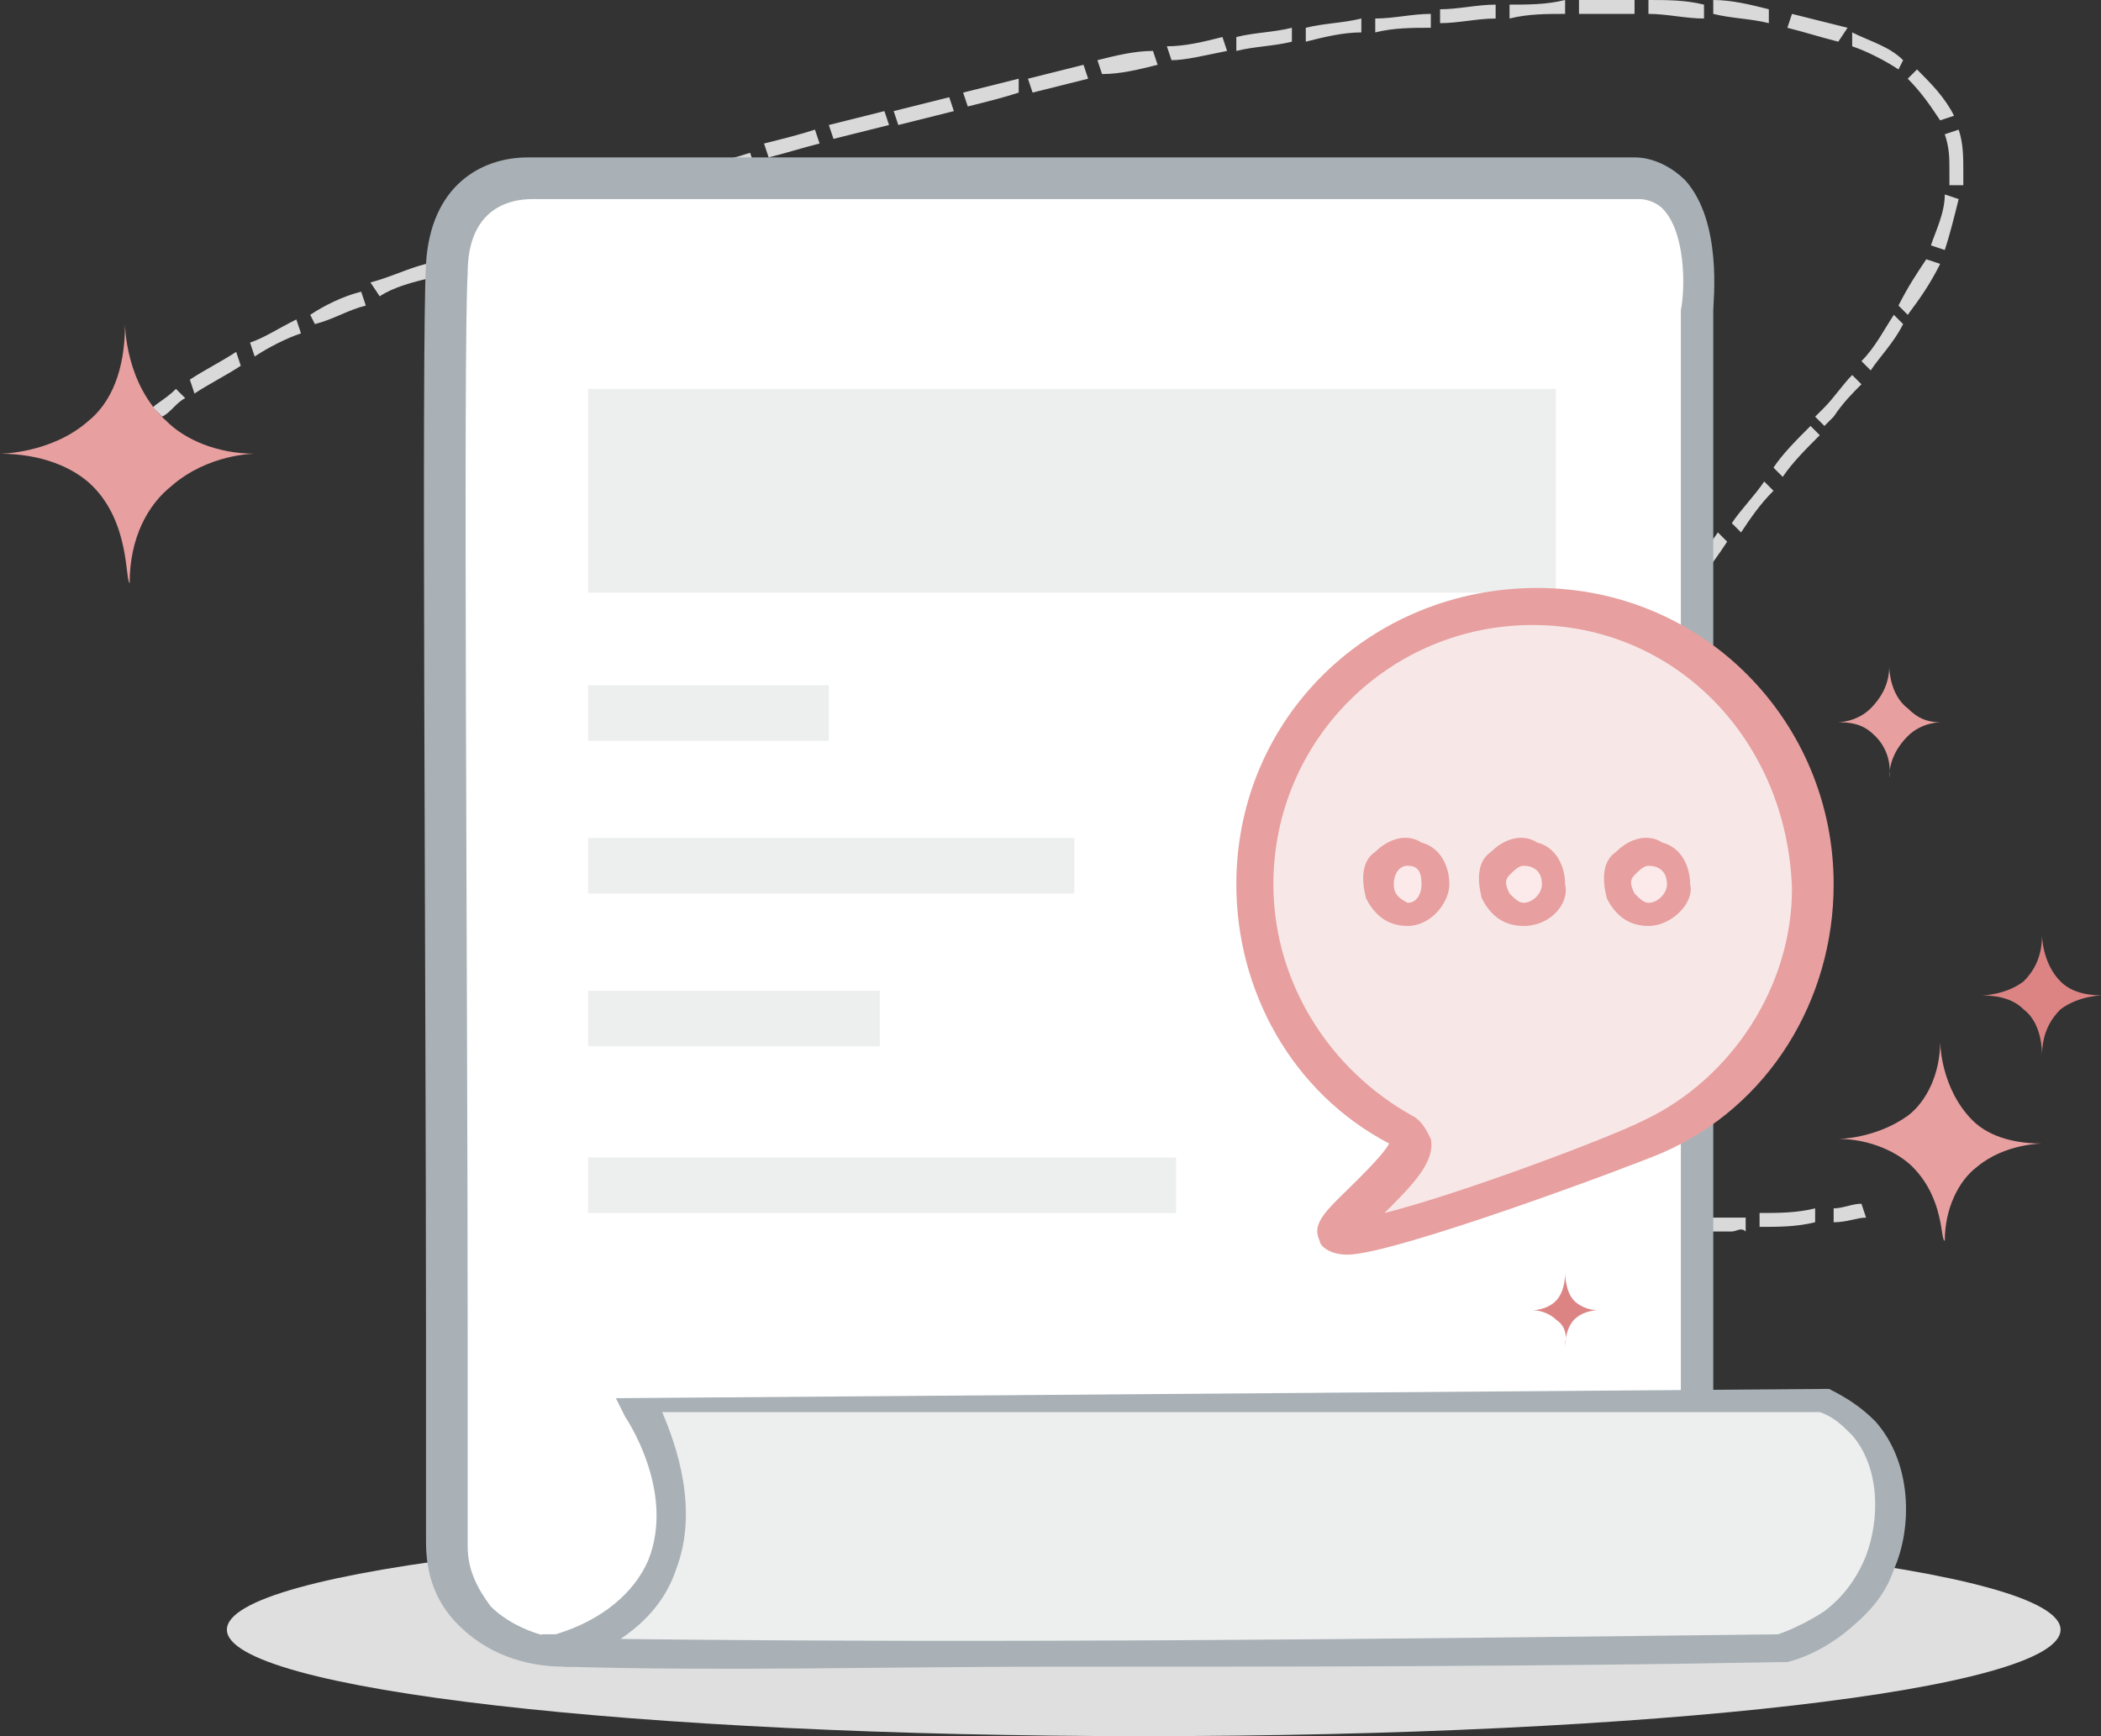 <?xml version="1.0" standalone="no"?><!DOCTYPE svg PUBLIC "-//W3C//DTD SVG 1.1//EN" "http://www.w3.org/Graphics/SVG/1.1/DTD/svg11.dtd"><svg t="1578888107222" class="icon" viewBox="0 0 1239 1024" version="1.1" xmlns="http://www.w3.org/2000/svg" p-id="3401" xmlns:xlink="http://www.w3.org/1999/xlink" width="309.75" height="256"><rect x="0" y="0" width="1239" height="1024" fill="#333333" stroke="none"/><defs><style type="text/css"></style></defs><path d="M1215.147 961.195c0 35.499-240.299 62.805-540.672 62.805-297.643 0-540.672-27.307-540.672-62.805 0-35.499 240.299-62.805 540.672-62.805 297.643 0 540.672 27.307 540.672 62.805" fill="#DFDFDF" p-id="3402"></path><path d="M95.573 245.76l-5.461-5.461c2.731-2.731 8.192-5.461 13.653-10.923l5.461 5.461c-5.461 2.731-8.192 8.192-13.653 10.923z m19.115-13.653l-2.731-8.192c8.192-5.461 19.115-10.923 27.307-16.384l2.731 8.192c-8.192 5.461-19.115 10.923-27.307 16.384z m906.581 494.251h-24.576v-8.192h32.768v8.192c-2.731-2.731-5.461 0-8.192 0z m16.384-2.731v-8.192c10.923 0 21.845 0 32.768-2.731v8.192c-10.923 2.731-21.845 2.731-32.768 2.731z m-49.152 0c-10.923 0-21.845-2.731-32.768-5.461l2.731-8.192c10.923 2.731 19.115 2.731 32.768 5.461l-2.731 8.192z m-40.96-8.192c-10.923-2.731-21.845-5.461-30.037-10.923l2.731-8.192c8.192 5.461 19.115 8.192 30.037 10.923l-2.731 8.192z m-38.229-13.653c-10.923-5.461-19.115-13.653-27.307-21.845l5.461-5.461c5.461 8.192 13.653 13.653 24.576 19.115l-2.731 8.192z m-30.037-30.037c-5.461-8.192-10.923-19.115-13.653-30.037l8.192-2.731c2.731 10.923 5.461 19.115 13.653 27.307l-8.192 5.461z m-16.384-38.229c0-5.461-2.731-13.653-2.731-21.845v-13.653h8.192v10.923c0 5.461 0 13.653 2.731 19.115l-8.192 5.461z m8.192-40.96h-8.192c0-10.923 2.731-21.845 5.461-32.768l8.192 2.731c-2.731 10.923-2.731 19.115-5.461 30.037z m8.192-38.229l-8.192-2.731c2.731-10.923 8.192-19.115 10.923-30.037l8.192 2.731c-2.731 10.923-8.192 19.115-10.923 30.037z m16.384-38.229l-8.192-2.731c5.461-8.192 8.192-19.115 13.653-30.037l8.192 2.731c-5.461 10.923-10.923 21.845-13.653 30.037z m16.384-35.499l-8.192-2.731c5.461-8.192 10.923-19.115 16.384-27.307l8.192 5.461c-5.461 5.461-10.923 13.653-16.384 24.576z m19.115-35.499l-8.192-5.461c5.461-8.192 10.923-19.115 16.384-27.307l5.461 5.461c-2.731 8.192-8.192 19.115-13.653 27.307z m21.845-32.768l-5.461-5.461c5.461-8.192 10.923-16.384 19.115-27.307l5.461 5.461c-5.461 8.192-13.653 16.384-19.115 27.307z m24.576-35.499l-5.461-5.461c5.461-8.192 13.653-16.384 19.115-27.307l5.461 5.461c-8.192 10.923-13.653 19.115-19.115 27.307z m21.845-32.768l-5.461-5.461c5.461-8.192 13.653-16.384 19.115-24.576l5.461 5.461c-5.461 8.192-10.923 16.384-19.115 24.576z m27.307-30.037l-5.461-5.461c5.461-8.192 13.653-16.384 19.115-24.576l5.461 5.461c-8.192 8.192-13.653 16.384-19.115 24.576z m24.576-32.768l-5.461-5.461c5.461-8.192 13.653-16.384 21.845-24.576l5.461 5.461c-8.192 8.192-16.384 16.384-21.845 24.576z m24.576-30.037l-5.461-5.461 5.461-5.461c5.461-5.461 10.923-13.653 16.384-19.115l5.461 5.461c-5.461 5.461-10.923 10.923-16.384 19.115l-5.461 5.461z m27.307-32.768l-5.461-5.461c8.192-8.192 13.653-19.115 19.115-27.307l5.461 5.461c-5.461 10.923-13.653 19.115-19.115 27.307zM150.187 210.261l-2.731-8.192c8.192-2.731 16.384-8.192 27.307-13.653l2.731 8.192c-8.192 2.731-19.115 8.192-27.307 13.653zM185.685 191.147l-2.731-5.461c8.192-5.461 19.115-10.923 30.037-13.653l2.731 8.192c-10.923 2.731-19.115 8.192-30.037 10.923z m939.349-5.461l-5.461-5.461c5.461-10.923 10.923-19.115 16.384-27.307l8.192 2.731c-5.461 10.923-10.923 19.115-19.115 30.037z m-901.12-10.923L218.453 166.571c10.923-2.731 21.845-8.192 32.768-10.923l2.731 8.192c-10.923 2.731-21.845 5.461-30.037 10.923z m35.499-16.384l-2.731-5.461c10.923-2.731 19.115-8.192 30.037-10.923l2.731 8.192c-8.192 0-19.115 5.461-30.037 8.192zM1146.88 147.456l-8.192-2.731c2.731-8.192 8.192-19.115 8.192-30.037l8.192 2.731c-2.731 10.923-5.461 21.845-8.192 30.037z m-849.237-2.731l-2.731-8.192c10.923-2.731 19.115-8.192 30.037-10.923l2.731 8.192c-8.192 2.731-19.115 8.192-30.037 10.923z m38.229-13.653l-2.731-8.192c10.923-2.731 21.845-8.192 30.037-10.923l2.731 8.192c-8.192 2.731-19.115 8.192-30.037 10.923z m38.229-13.653l-2.731-8.192c10.923-2.731 21.845-5.461 30.037-10.923l5.461 10.923-32.768 8.192zM1157.803 109.227h-8.192v-8.192c0-8.192 0-13.653-2.731-21.845l8.192-2.731c2.731 8.192 2.731 16.384 2.731 24.576V109.227z m-742.741-2.731l-2.731-8.192c10.923-2.731 21.845-5.461 30.037-8.192l2.731 8.192c-10.923 0-21.845 2.731-30.037 8.192z m38.229-13.653l-2.731-8.192c10.923-2.731 21.845-5.461 30.037-8.192l2.731 8.192c-10.923 2.731-19.115 5.461-30.037 8.192zM491.52 81.92l-2.731-8.192 32.768-8.192 2.731 8.192L491.52 81.92z m38.229-8.192l-2.731-8.192 32.768-8.192 2.731 8.192-32.768 8.192z m614.4-2.731c-5.461-8.192-10.923-16.384-19.115-24.576l5.461-5.461c8.192 8.192 16.384 16.384 21.845 27.307l-8.192 2.731z m-573.44-8.192l-2.731-8.192 32.768-8.192V54.613c-8.192 2.731-19.115 5.461-30.037 8.192z m38.229-8.192l-2.731-8.192 32.768-8.192 2.731 8.192-32.768 8.192z m40.96-10.923l-2.731-8.192c10.923-2.731 21.845-5.461 32.768-5.461l2.731 8.192c-10.923 2.731-21.845 5.461-32.768 5.461zM1119.573 40.96c-8.192-5.461-19.115-10.923-27.307-13.653V19.115c10.923 5.461 21.845 8.192 30.037 16.384l-2.731 5.461z m-428.715-5.461l-2.731-8.192c10.923 0 21.845-2.731 32.768-5.461l2.731 8.192c-13.653 2.731-24.576 5.461-32.768 5.461z m38.229-5.461V21.845c10.923-2.731 21.845-2.731 32.768-5.461v8.192c-10.923 2.731-21.845 2.731-32.768 5.461z m354.987-5.461c-10.923-2.731-19.115-5.461-30.037-8.192l2.731-8.192 32.768 8.192-5.461 8.192zM770.048 24.576V16.384c10.923-2.731 21.845-2.731 32.768-5.461v8.192c-10.923 0-21.845 2.731-32.768 5.461z m40.96-5.461V10.923c10.923 0 21.845-2.731 32.768-2.731v8.192c-10.923 0-21.845 0-32.768 2.731z m232.107-5.461c-10.923-2.731-21.845-2.731-32.768-5.461V0c10.923 0 21.845 2.731 32.768 5.461v8.192z m-193.877 0V5.461c10.923 0 21.845-2.731 32.768-2.731v8.192c-10.923 0-21.845 2.731-32.768 2.731z m40.96-2.731V2.731c10.923 0 21.845 0 32.768-2.731v8.192c-10.923 0-21.845 0-32.768 2.731z m114.688 0c-10.923 0-21.845-2.731-32.768-2.731V0c10.923 0 21.845 0 32.768 2.731v8.192zM931.157 8.192V0h32.768v8.192h-32.768z m150.187 712.704v-8.192c5.461 0 10.923-2.731 16.384-2.731l2.731 8.192c-5.461 0-10.923 2.731-19.115 2.731z m0 0" fill="#D9D9D9" p-id="3403"></path><path d="M966.656 106.496H316.757s-49.152-5.461-51.883 51.883c-2.731 57.344 0 671.744 0 750.933 0 65.536 90.112 79.189 122.88 40.96 43.691-46.421 16.384-103.765 5.461-106.496-8.192-2.731 608.939 0 608.939 0V180.224c-2.731 0 5.461-73.728-35.499-73.728" fill="#FFFFFF" p-id="3404"></path><path d="M333.141 983.04c-24.576 0-46.421-8.192-62.805-24.576-13.653-13.653-19.115-30.037-19.115-49.152v-122.88c0-204.8-2.731-584.363 0-630.784 2.731-46.421 32.768-62.805 60.075-62.805h652.629c10.923 0 21.845 5.461 30.037 13.653 21.845 24.576 16.384 70.997 16.384 76.459v674.475H409.6c2.731 5.461 2.731 8.192 5.461 13.653 5.461 16.384 10.923 54.613-21.845 90.112-13.653 13.653-35.499 21.845-60.075 21.845z m-19.115-865.621c-13.653 0-38.229 5.461-38.229 43.691-2.731 46.421 0 425.984 0 628.053v122.88c0 13.653 5.461 24.576 13.653 35.499 10.923 10.923 30.037 19.115 46.421 19.115 19.115 0 35.499-5.461 43.691-16.384 19.115-21.845 21.845-43.691 21.845-57.344 0-16.384-8.192-30.037-10.923-32.768l-8.192-2.731v-8.192c0-2.731 0-5.461 13.653-8.192 16.384-2.731 57.344-2.731 150.187-2.731h445.099v-655.36c2.731-13.653 2.731-46.421-10.923-60.075-2.731-2.731-8.192-5.461-13.653-5.461H314.027z m0 0" fill="#A9B1B6" p-id="3405"></path><path d="M346.795 229.376h570.709v120.149H346.795V229.376z m0 174.763h141.995V436.907h-141.995v-32.768z m0 90.112h286.72v32.768H346.795v-32.768z m0 90.112H518.827v32.768h-172.032v-32.768z m0 98.304h346.795v32.768H346.795V682.667z m35.499 144.725s60.075 111.957-51.883 147.456c0 0-5.461 0 0 0 240.299 2.731 480.597 2.731 720.896-2.731 10.923-2.731 21.845-8.192 30.037-13.653 5.461-2.731 19.115-16.384 27.307-35.499 8.192-21.845 10.923-54.613-10.923-79.189-5.461-8.192-13.653-13.653-24.576-16.384H382.293" fill="#EDEEEE" p-id="3406"></path><path d="M617.131 983.04c-95.573 0-188.416 2.731-283.989 0l-16.384-2.731 2.731-13.653v-2.731h8.192c27.307-8.192 46.421-24.576 54.613-43.691 16.384-40.96-13.653-84.651-13.653-84.651l-5.461-10.923 712.704-5.461h2.731c10.923 5.461 19.115 10.923 27.307 19.115 21.845 24.576 21.845 62.805 10.923 87.381-5.461 16.384-16.384 27.307-30.037 38.229-10.923 8.192-21.845 13.653-32.768 16.384h-2.731c-144.725 2.731-289.451 2.731-434.176 2.731z m-251.221-16.384c226.645 2.731 456.021 0 682.667-2.731 8.192-2.731 19.115-8.192 27.307-13.653 10.923-8.192 19.115-19.115 24.576-32.768 8.192-21.845 8.192-51.883-8.192-70.997-5.461-5.461-10.923-10.923-19.115-13.653h-682.667c8.192 19.115 21.845 57.344 8.192 92.843-5.461 16.384-16.384 30.037-32.768 40.96z m0 0" fill="#A9B1B6" p-id="3407"></path><path d="M1127.765 688.128c-8.192-8.192-24.576-16.384-43.691-16.384 0 0 21.845 0 40.96-13.653 10.923-8.192 19.115-24.576 19.115-43.691 0 0 0 27.307 19.115 46.421 8.192 8.192 21.845 13.653 40.96 13.653 0 0-21.845 0-38.229 13.653-10.923 8.192-19.115 24.576-19.115 43.691-2.731 0 0-24.576-19.115-43.691M54.613 286.72c-10.923-10.923-30.037-19.115-54.613-19.115 0 0 30.037 0 51.883-19.115 13.653-10.923 21.845-30.037 21.845-57.344 0 0 0 35.499 24.576 57.344 10.923 10.923 30.037 19.115 51.883 19.115 0 0-27.307 0-49.152 19.115-13.653 10.923-24.576 30.037-24.576 57.344-2.731-2.731 0-35.499-21.845-57.344M1105.92 434.176c-5.461-5.461-10.923-8.192-21.845-8.192 0 0 10.923 0 19.115-8.192 5.461-5.461 10.923-13.653 10.923-24.576 0 0 0 16.384 10.923 24.576 5.461 5.461 10.923 8.192 19.115 8.192 0 0-10.923 0-19.115 8.192-5.461 5.461-10.923 13.653-10.923 24.576 0 0 2.731-13.653-8.192-24.576" fill="#E79F9F" p-id="3408"></path><path d="M1193.301 595.285c-5.461-5.461-13.653-8.192-24.576-8.192 0 0 13.653 0 24.576-8.192 5.461-5.461 10.923-13.653 10.923-27.307 0 0 0 16.384 10.923 27.307 5.461 5.461 13.653 8.192 24.576 8.192 0 0-13.653 0-24.576 8.192-5.461 5.461-10.923 13.653-10.923 27.307 0-2.731 0-19.115-10.923-27.307M917.504 778.24c-2.731-2.731-8.192-5.461-13.653-5.461 0 0 8.192 0 13.653-5.461 2.731-2.731 5.461-8.192 5.461-16.384 0 0 0 10.923 5.461 16.384 2.731 2.731 8.192 5.461 13.653 5.461 0 0-8.192 0-13.653 5.461-2.731 2.731-5.461 8.192-5.461 16.384 0-2.731 2.731-10.923-5.461-16.384" fill="#DC8484" p-id="3409"></path><path d="M1067.691 518.827c0 65.536-38.229 122.88-92.843 147.456-21.845 10.923-155.648 60.075-180.224 60.075-27.307 0 57.344-51.883 35.499-62.805-54.613-27.307-90.112-84.651-90.112-144.725 0-90.112 73.728-163.84 163.84-163.84s163.84 73.728 163.84 163.84" fill="#F8E7E7" p-id="3410"></path><path d="M794.624 740.011c-10.923 0-16.384-5.461-16.384-8.192-5.461-10.923 5.461-19.115 21.845-35.499 5.461-5.461 16.384-16.384 19.115-21.845-57.344-30.037-90.112-90.112-90.112-152.917 0-98.304 79.189-174.763 177.493-174.763s174.763 79.189 174.763 174.763c0 68.267-38.229 131.072-101.035 158.379-19.115 8.192-158.379 60.075-185.685 60.075z m109.227-371.371c-84.651 0-152.917 68.267-152.917 152.917 0 57.344 32.768 109.227 81.92 136.533 5.461 2.731 8.192 8.192 10.923 13.653 2.731 13.653-10.923 27.307-27.307 43.691 43.691-10.923 131.072-43.691 152.917-54.613 51.883-24.576 87.381-79.189 87.381-136.533-2.731-87.381-68.267-155.648-152.917-155.648z m0 0" fill="#E79F9F" p-id="3411"></path><path d="M846.507 518.827c0 10.923-8.192 16.384-16.384 16.384-10.923 0-16.384-8.192-16.384-16.384 0-10.923 8.192-16.384 16.384-16.384s16.384 8.192 16.384 16.384" fill="#FCEAEA" p-id="3412"></path><path d="M830.123 546.133c-10.923 0-19.115-5.461-24.576-16.384-2.731-10.923-2.731-21.845 5.461-27.307 8.192-8.192 19.115-10.923 27.307-5.461 10.923 2.731 16.384 13.653 16.384 24.576s-10.923 24.576-24.576 24.576z m0-35.499c-5.461 0-8.192 5.461-8.192 10.923s2.731 8.192 8.192 10.923c5.461 0 8.192-5.461 8.192-10.923 0-8.192-2.731-10.923-8.192-10.923z m0 0" fill="#E79F9F" p-id="3413"></path><path d="M917.504 518.827c0 10.923-8.192 16.384-16.384 16.384-10.923 0-16.384-8.192-16.384-16.384 0-10.923 8.192-16.384 16.384-16.384s16.384 8.192 16.384 16.384" fill="#FCEAEA" p-id="3414"></path><path d="M898.389 546.133c-10.923 0-19.115-5.461-24.576-16.384-2.731-10.923-2.731-21.845 5.461-27.307 8.192-8.192 19.115-10.923 27.307-5.461 10.923 2.731 16.384 13.653 16.384 24.576 2.731 10.923-8.192 24.576-24.576 24.576z m0-35.499c-2.731 0-5.461 2.731-8.192 5.461-2.731 2.731-2.731 5.461 0 10.923 2.731 2.731 5.461 5.461 8.192 5.461 5.461 0 10.923-5.461 10.923-10.923 0-8.192-5.461-10.923-10.923-10.923z m0 0" fill="#E79F9F" p-id="3415"></path><path d="M991.232 518.827c0 5.461-2.731 10.923-8.192 16.384-5.461 2.731-10.923 2.731-16.384 0-8.192-2.731-10.923-8.192-10.923-16.384 0-10.923 8.192-16.384 16.384-16.384s19.115 8.192 19.115 16.384" fill="#FCEAEA" p-id="3416"></path><path d="M972.117 546.133c-10.923 0-19.115-5.461-24.576-16.384-2.731-10.923-2.731-21.845 5.461-27.307 8.192-8.192 19.115-10.923 27.307-5.461 10.923 2.731 16.384 13.653 16.384 24.576 2.731 10.923-10.923 24.576-24.576 24.576z m0-35.499c-2.731 0-5.461 2.731-8.192 5.461-2.731 2.731-2.731 5.461 0 10.923 2.731 2.731 5.461 5.461 8.192 5.461 5.461 0 10.923-5.461 10.923-10.923 0-8.192-5.461-10.923-10.923-10.923z m0 0" fill="#E79F9F" p-id="3417"></path></svg>